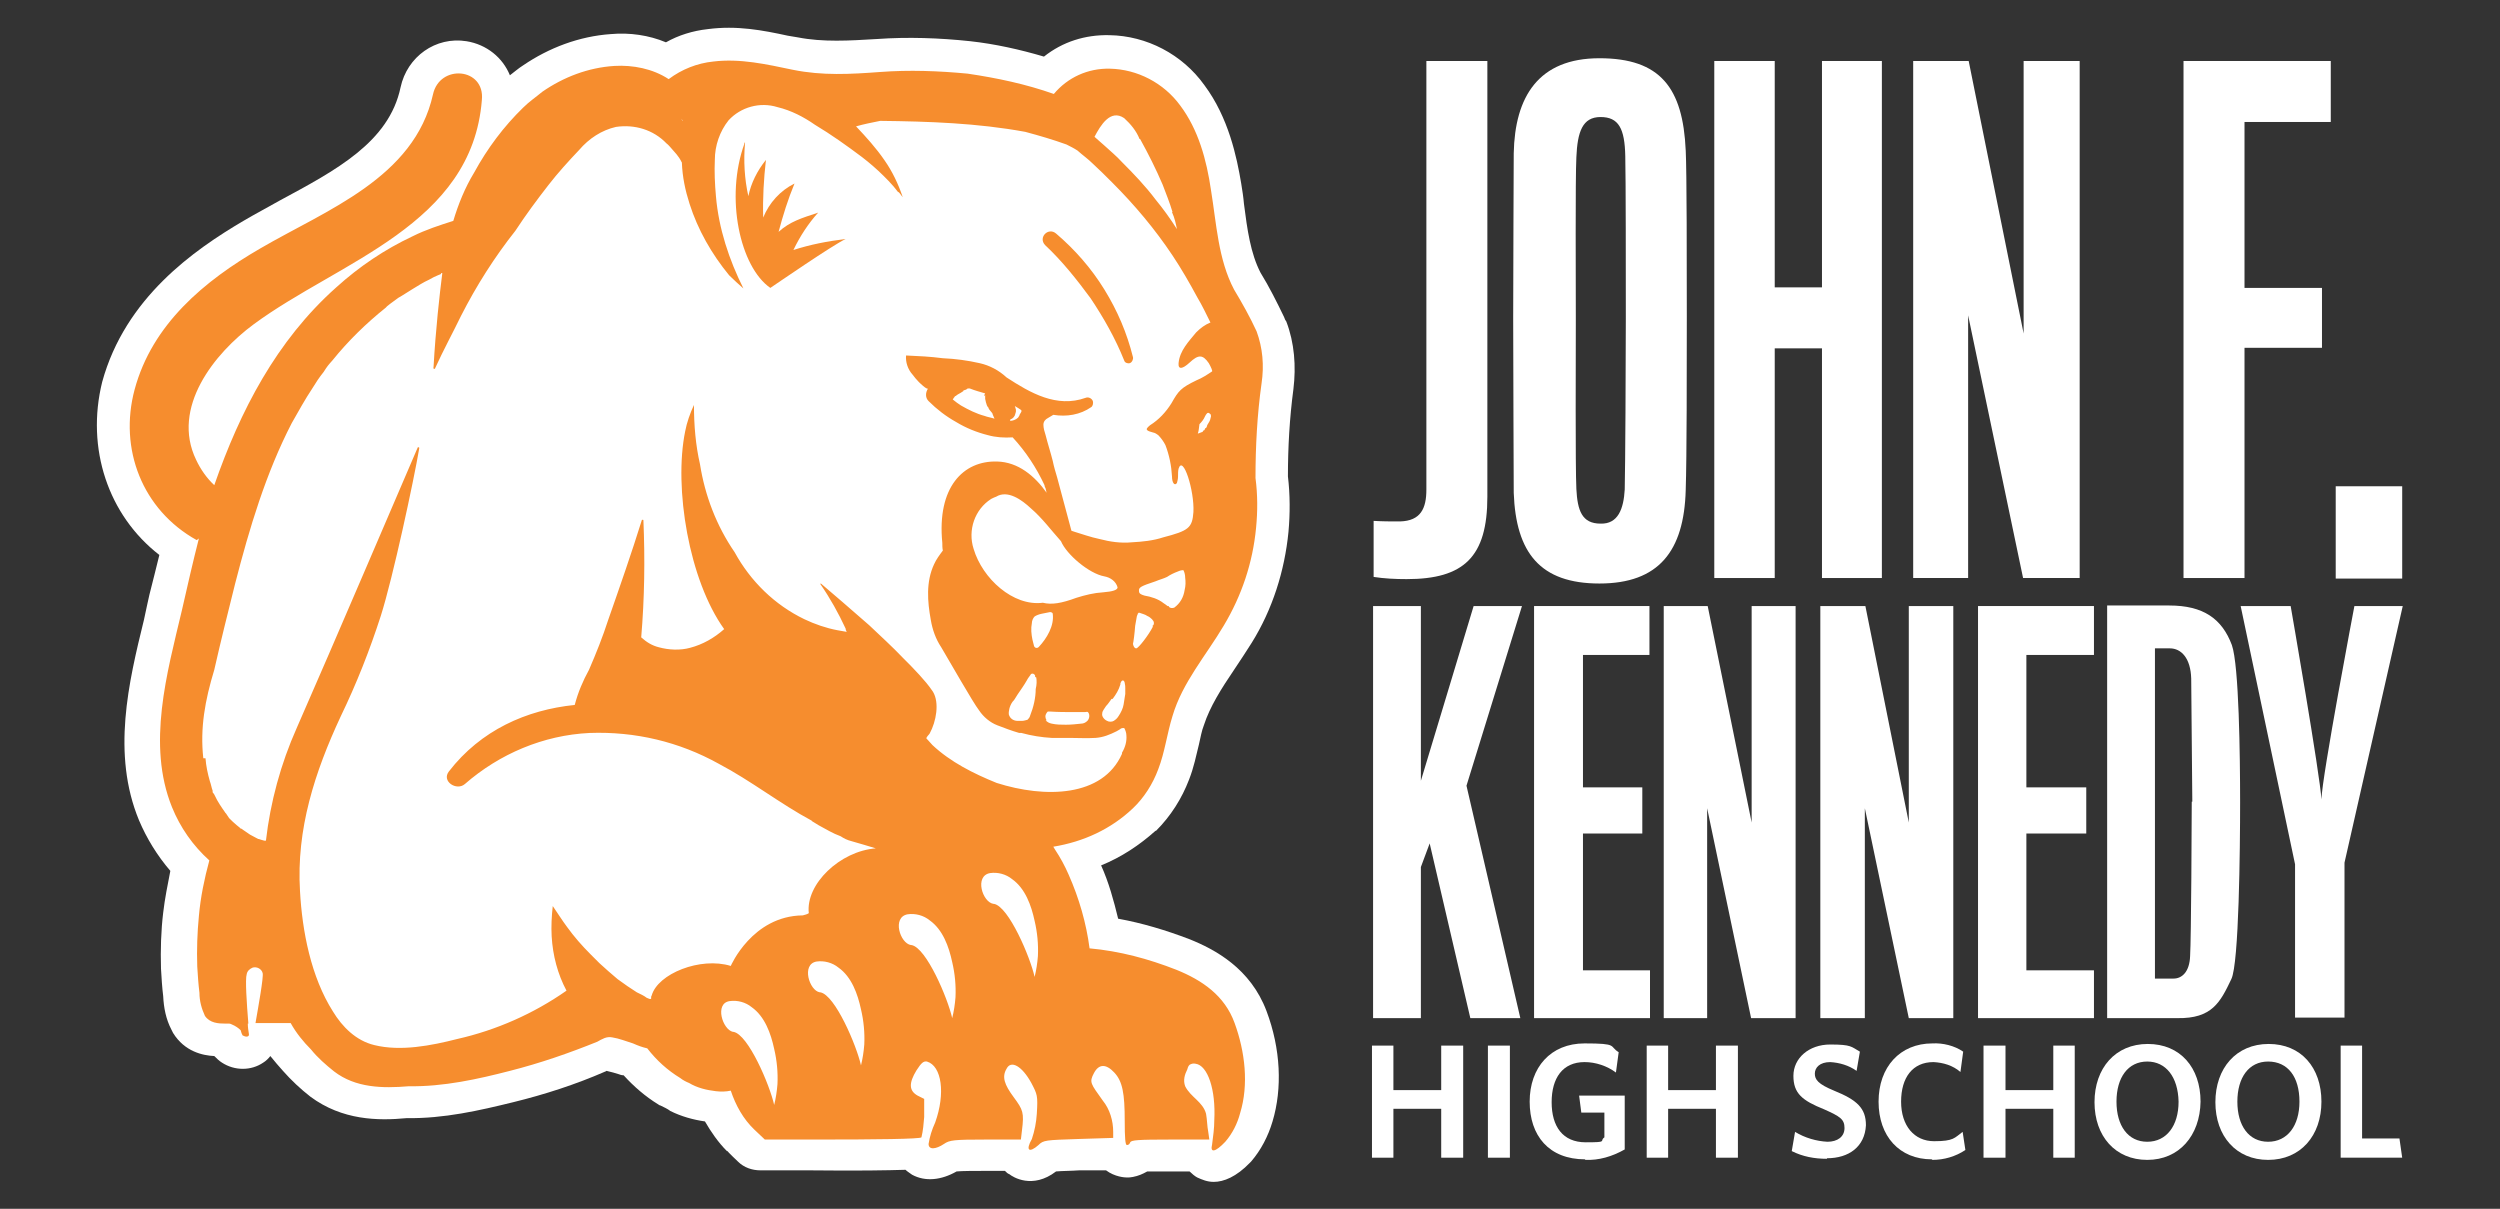 <?xml version="1.0" encoding="UTF-8"?> <svg xmlns="http://www.w3.org/2000/svg" id="Layer_1" data-name="Layer 1" version="1.1" viewBox="0 0 455 220"><rect x="0" y="0" width="455" height="220" fill="#333333" stroke="none"/><defs><style> .cls-1 { fill: #f68d2e; } .cls-1, .cls-2 { stroke-width: 0px; } .cls-2 { fill: #fff; } </style></defs><path class="cls-2" d="M233.9,58.2c-.1-.2-.1-.3-.2-.5-1.3-2.7-2.7-5.5-4.3-8.1-1.8-3.5-2.4-7.8-3-12.5-.1-1.2-.3-2.5-.5-3.7-.8-4.8-2.3-12-6.7-17.9-4-5.6-10.5-9-17.3-9.1-4.4-.1-8.5,1.2-11.9,3.9-4.4-1.3-8.9-2.3-13.4-2.8-5.6-.6-11.4-.8-17-.4-5,.3-9.8.6-14.4-.3-.6-.1-1.2-.2-1.8-.3-4.6-1-9.3-1.9-14.6-1.2-2.7.3-5.3,1.1-7.6,2.4-3.1-1.3-6.6-1.8-10-1.5-5.8.4-11.3,2.5-16,5.7-.8.5-1.6,1.2-2.4,1.8-1.3-3.2-4.2-5.6-7.9-6.2-5.6-.9-10.8,2.8-12,8.4-2.1,10-11.8,15.1-22,20.6-2.1,1.2-4.4,2.4-6.6,3.7-9,5.3-21.5,14-25.7,29.3-3,12.1,1.1,24.3,10.4,31.5-.6,2.5-1.2,4.8-1.8,7.2l-.4,1.8c-.2,1-.4,1.8-.6,2.8-2.8,11.4-5.9,24.4-.9,36.5,1.4,3.3,3.3,6.4,5.7,9.2-.5,2.6-1,5-1.3,7.6-.4,3.3-.5,6.8-.4,10.2.1,1.7.2,3.4.4,5,.1,2.1.5,4.2,1.5,6.1.1.2.2.4.3.6,2.1,3.4,5.4,4.1,7.5,4.2.4.4.9.9,1.4,1.2,2.3,1.5,5.3,1.5,7.5,0,.5-.3,1-.8,1.3-1.2.8,1,1.5,1.8,2.3,2.7,1.5,1.7,3.2,3.3,5,4.7,5.8,4.3,12.3,4.4,17.5,3.9,6.8.1,13.3-1.4,19.4-2.9,5.7-1.4,11.3-3.2,16.8-5.6.1,0,.1-.1.2-.1.4.1.8.2,1.2.3l1,.3c.3.1.5.2.9.2,1.8,2,4,3.9,6.3,5.3.1.1.3.2.4.2.6.3,1.3.6,1.8,1,2,1,4.2,1.6,6.3,1.9,1.1,1.9,2.4,3.8,4,5.4h.1c0,.1,1.9,1.9,1.9,1.9,1.1,1.1,2.6,1.6,4.1,1.6h9c8.9.1,14.2,0,17.4-.1.3.3.8.6,1.2.9,2.4,1.3,5.3,1,8.1-.6,1.1-.1,3.4-.1,4.8-.1h4c.3.3.5.5.8.6.6.5,4.2,2.8,8.5-.5,1.1-.1,2.9-.1,4.2-.2h4.9c1.6,1.2,3.4,1.3,3.8,1.3s.6,0,1.1-.1c1-.2,1.7-.5,2.6-1h7.7c.4.4,1,.9,1.4,1.1.9.4,1.8.8,3,.8,1.8,0,4.1-.9,6.6-3.5q.1-.1.2-.2c1.8-2.1,3.1-4.6,3.9-7.3,1.8-6,1.5-13.2-1.1-20.1-2.9-7.7-9.3-11.2-14.1-13.1-4.2-1.6-8.5-2.9-12.9-3.7-.8-3.3-1.7-6.6-3.1-9.7,3.7-1.5,7-3.7,9.9-6.3h.1c2.7-2.7,4.7-5.9,6-9.3.9-2.3,1.3-4.4,1.8-6.4.3-1.3.5-2.5.9-3.5,1.1-3.4,3.2-6.7,5.5-10.1,1.1-1.6,2.1-3.2,3.2-4.9,3.8-6.1,6-13.1,6.7-20.2.3-3.3.3-6.8-.1-10.1,0-5.3.3-10.6,1-15.9.5-4.1.2-8.4-1.3-12.3Z"></path><g id="Layer_2" data-name="Layer 2"><g id="Layer_1-2" data-name="Layer 1-2"><path class="cls-2" d="M256,105.4c-2,0-4.1-.1-6-.4v-10.2c1.7.1,3,.1,4.8.1,3.8-.1,4.8-2.4,4.8-5.8V11.1h11.1v79.3c0,11-4.3,15-14.7,15"></path><path class="cls-2" d="M295.7,89.1c.1-3.9.2-23.3.2-31.1s0-25.9-.1-29.6c-.1-5-1.2-7.1-4.5-7.1s-4.2,2.7-4.4,7.3c-.2,3.8-.1,23.1-.1,29.7s-.1,26.6.1,30.7c.2,3.9,1,6.3,4.4,6.3,3.2.1,4.2-2.7,4.4-6.2M306.8,27.3c.2,4,.2,20.9.2,30.3s0,25.6-.2,31.6c-.3,11.1-4.9,17-15.7,17s-15.2-5.6-15.6-16.5c0-2.8-.1-23-.1-31.7s.1-28.1.1-30.1c.2-10.3,4.5-17.3,15.6-17.3s15.2,5.4,15.7,16.8"></path><polygon class="cls-2" points="331.6 105.2 331.6 63.4 323 63.4 323 105.2 312 105.2 312 11.1 323 11.1 323 52.3 331.6 52.3 331.6 11.1 342.5 11.1 342.5 105.2 331.6 105.2"></polygon><polygon class="cls-2" points="368.2 105.2 358.2 57.4 358.2 105.2 348.2 105.2 348.2 11.1 358.3 11.1 368.3 60.7 368.3 11.1 378.5 11.1 378.5 105.2 368.2 105.2"></polygon><polygon class="cls-2" points="408.5 22.2 408.5 52.4 422.6 52.4 422.6 63.3 408.5 63.3 408.5 105.2 397.4 105.2 397.4 11.1 424.2 11.1 424.2 22.2 408.5 22.2"></polygon><rect class="cls-2" x="425.1" y="88.5" width="12.1" height="16.8"></rect><polygon class="cls-2" points="267.6 185.3 260.2 153.5 258.6 157.8 258.6 185.3 249.9 185.3 249.9 110.3 258.6 110.3 258.6 142.1 268.2 110.3 277 110.3 266.9 143 276.7 185.3 267.6 185.3"></polygon><polygon class="cls-2" points="279.2 185.3 279.2 110.3 300.2 110.3 300.2 119.2 288.1 119.2 288.1 143.3 298.9 143.3 298.9 151.7 288.1 151.7 288.1 176.6 300.3 176.6 300.3 185.3 279.2 185.3"></polygon><polygon class="cls-2" points="318.7 185.3 310.7 147.1 310.7 185.3 302.8 185.3 302.8 110.3 310.8 110.3 318.8 149.7 318.8 110.3 326.8 110.3 326.8 185.3 318.7 185.3"></polygon><polygon class="cls-2" points="347.4 185.3 339.4 147.1 339.4 185.3 331.3 185.3 331.3 110.3 339.5 110.3 347.4 149.7 347.4 110.3 355.5 110.3 355.5 185.3 347.4 185.3"></polygon><polygon class="cls-2" points="360 185.3 360 110.3 381.1 110.3 381.1 119.2 368.8 119.2 368.8 143.3 379.7 143.3 379.7 151.7 368.8 151.7 368.8 176.6 381.1 176.6 381.1 185.3 360 185.3"></polygon><path class="cls-2" d="M399,145.9c0-2.6-.2-19.8-.2-22.4-.1-3.7-1.8-5.5-3.9-5.5h-2.7v60.1h3.4c1.5,0,2.9-1.2,3-4.1.2-3.1.3-25.5.3-28.1M396.3,185.3h-12.8v-75.1h11.3c6.2,0,9.6,2.4,11.4,7.2,1.3,3.7,1.5,20.2,1.5,28.6s-.2,29.4-1.6,32.2c-2,4.2-3.5,7.2-9.8,7.1"></path><path class="cls-2" d="M426.7,157v28.2h-9v-27.9l-9.9-47h9.1s5.4,31,5.6,35.2c.1-4.2,6-35.2,6-35.2h8.8l-10.6,46.7Z"></path><polygon class="cls-2" points="262.3 190.3 262.3 198.4 253.6 198.4 253.6 190.3 249.7 190.3 249.7 210.7 253.6 210.7 253.6 201.8 262.3 201.8 262.3 210.7 266.3 210.7 266.3 190.3 262.3 190.3"></polygon><rect class="cls-2" x="270.8" y="190.3" width="4" height="20.4"></rect><path class="cls-2" d="M288.5,211c-6.6,0-10.1-4.3-10.1-10.5s3.8-10.6,10-10.6,4.4.5,6.2,1.6l-.5,3.7c-1.6-1.2-3.7-1.9-5.7-1.9-4,0-6,2.9-6,7.3s2,7.3,6.2,7.3,2.4-.2,3.4-.9v-4.5h-4.2l-.4-3.1h8.3v9.8c-2.3,1.3-4.7,2-7.2,1.9"></path><polygon class="cls-2" points="312.3 190.3 312.3 198.4 303.6 198.4 303.6 190.3 299.7 190.3 299.7 210.7 303.6 210.7 303.6 201.8 312.3 201.8 312.3 210.7 316.3 210.7 316.3 190.3 312.3 190.3"></polygon><path class="cls-2" d="M332.5,210.9c-2.3,0-4.4-.4-6.4-1.4l.6-3.5c1.8,1.1,3.9,1.7,5.9,1.8,1.8,0,3.1-.9,3.1-2.5s-.8-2.1-3.7-3.4c-4-1.6-5.6-2.9-5.6-6.1s2.8-5.7,6.7-5.7,3.8.4,5.4,1.3l-.6,3.5c-1.4-1-3.1-1.5-4.8-1.6-1.9,0-2.8,1-2.8,2.1s.6,1.9,3.5,3.1c4.2,1.7,5.8,3.2,5.8,6.3-.2,3.9-3.1,6-7.1,6"></path><path class="cls-2" d="M351.6,211c-5.9,0-9.7-4.2-9.7-10.5s3.9-10.6,9.8-10.6c1.9-.1,4,.4,5.6,1.5l-.5,3.7c-1.4-1.2-3.1-1.7-4.9-1.8-3.8,0-5.9,2.8-5.9,7.2s2.4,7.2,6,7.2,3.7-.6,5.2-1.7l.5,3.3c-1.8,1.2-3.9,1.8-6,1.8"></path><polygon class="cls-2" points="373.7 190.3 373.7 198.4 365 198.4 365 190.3 361 190.3 361 210.7 365 210.7 365 201.8 373.7 201.8 373.7 210.7 377.6 210.7 377.6 190.3 373.7 190.3"></polygon><path class="cls-2" d="M390.8,193.2c-3.5,0-5.6,2.9-5.6,7.3s2.1,7.3,5.6,7.3,5.7-2.9,5.7-7.3c-.1-4.5-2.3-7.3-5.7-7.3M390.8,211.1c-5.8,0-9.6-4.3-9.6-10.5s3.8-10.6,9.7-10.6,9.6,4.3,9.6,10.5c-.1,6.2-3.9,10.6-9.7,10.6"></path><path class="cls-2" d="M412.8,193.2c-3.5,0-5.6,2.9-5.6,7.3s2.1,7.3,5.6,7.3,5.7-2.9,5.7-7.3c0-4.5-2.1-7.3-5.7-7.3M412.8,211.1c-5.8,0-9.6-4.3-9.6-10.5s3.8-10.6,9.7-10.6,9.6,4.3,9.6,10.5-3.8,10.6-9.7,10.6"></path><polygon class="cls-2" points="426 190.3 426 210.7 437.2 210.7 436.7 207.2 429.9 207.2 429.9 190.3 426 190.3"></polygon><path class="cls-1" d="M192.2,42.5c3.4,2.9,6.4,6.3,8.8,10.2s4.1,7.9,5.2,12.3c.1.4-.2,1-.6,1.1-.4.1-.9-.1-1-.5-1.6-4-3.7-7.7-6.1-11.3-2.5-3.4-5.2-6.8-8.3-9.7-1.3-1.4.6-3.3,2-2.1"></path><path class="cls-1" d="M135.4,26h.1q0-.1.1,0c-.3,3.2-.1,6.6.6,9.7.5-2.4,1.6-4.6,3.2-6.6-.4,3.5-.6,7-.5,10.5,1.1-2.7,3.1-4.9,5.7-6.2-1.2,2.9-2.1,5.8-2.9,8.8,2.1-1.9,4.2-2.5,7.2-3.5-1.8,2-3.3,4.3-4.5,6.8,3.1-1,6.2-1.6,9.5-2-2.5,1.2-12.5,8.1-13.7,8.9-5.5-3.8-8.3-16.4-4.7-26.3"></path><path class="cls-1" d="M179.1,72.1c0-.2.1-.3.2-.5-1-.3-1.8-.5-2.8-.9h-.4c0,.1-.5.3-.5.3h-.2c0,.1-.1.2-.1.2-.3.2-.6.4-1,.6-.1.1-.3.2-.4.3h-.1c0,.1-.2.3-.2.3l-.2.3c.5.4,1,.8,1.5,1.1,1.4.8,2.8,1.5,4.3,1.9.5.2,1.2.3,1.8.5-.1-.3-.3-.6-.4-1-.2-.2-.3-.4-.5-.6-.1-.1-.2-.3-.2-.4h0c-.2-.2-.3-.4-.4-.8-.1-.2-.1-.5-.2-.8v-.2c0-.1,0-.3,0-.5M184.8,75.4c-.2.4-.4.8-.9.9,0,.1,0,.2-.1.3.5,0,1.1-.2,1.5-.6.1-.2.3-.4.3-.6.1-.1.2-.3.3-.5h0v-.2h0c0-.1-1.2-.8-1.2-.8,0,.1.1.2.1.3.2.5.1.9-.1,1.3M202.3,127.2c-.3.4-.6.9-1,1.3-.1.2-.3.4-.4.6-.1.2-.3.4-.3.8-.1.5.4,1.1.9,1.3.3.2.9.2,1.2,0s.6-.4.9-.9c.4-.6.8-1.4.9-2.1.1-.6.2-1.3.3-1.9v-1c0-.3,0-.6-.1-1,0-.2-.2-.6-.5-.4-.1.1-.2.2-.2.3-.1.1-.1.3-.1.4-.3,1-.8,1.8-1.4,2.6M189.8,109.7c1.6.4,3.4.1,6.1-.9,1.6-.5,3.2-.9,4.9-1q2.6-.2,2.6-.9c-.3-1.1-1.3-1.8-2.4-2-2.8-.5-6.9-4-7.9-6.4-1.8-2-3.4-4.2-5.5-6-1.6-1.5-4.2-3.4-6.3-2.1-.3.1-.5.2-.9.4-3,1.9-4.3,5.7-3.2,9.1,1.6,5.4,7.2,10.5,12.6,9.8M188.4,123.2c0-.2,0-.3-.1-.4s-.2-.2-.4-.2-.3.1-.4.3c-.2.3-.4.5-.6.9-.5.9-1.1,1.7-1.7,2.6s-.5.9-.9,1.3c-.3.4-.5.9-.6,1.3,0,.2-.1.4-.1.6v.4c.2.8.9,1.2,1.6,1.2h.8c.3,0,.6-.1,1-.2.2-.2.4-.4.5-.8.6-1.5,1-3.2,1-4.8.2-.8.2-1.5.1-2.1M190.3,131.1c.3.3.6.5,1.1.6.9.2,1.7.2,2.6.2s1.9-.1,2.8-.2c.4,0,.8-.2,1.1-.5.4-.4.5-1.2.1-1.6h0c-.1-.1-.4,0-.5,0h-2.1c-1.4,0-2.8,0-4.3-.1h-.4c-.1.1-.2.2-.3.4-.2.3-.2.8.1,1.2M191.6,111.7c0-.2-.3-.3-.5-.3-.5.1-1,.2-1.5.3-.5.1-1,.3-1.3.5-.3.3-.5.8-.5,1.2-.2,1-.1,2,.1,3,.1.4.2.8.3,1.2.1.2.3.4.6.3.1,0,.2-.1.3-.2,1.4-1.5,2.8-3.8,2.5-6M37.4,138c.1,1.4.4,2.8.8,4.2.2.5.3,1.2.5,1.7v.3c.2.2.3.4.4.6.5,1.1,1.2,2.1,1.9,3.1,0,0,0,.1.1.1l.6.9c.4.4.9.9,1.4,1.3l.5.4.2.2h.1c.5.3,1.1.8,1.6,1.1s1,.5,1.5.8h.1c.3.1.6.2,1,.3h.3c.8-7,2.7-14,5.6-20.5,6.6-15,19.4-45,22-51,0-.1.1-.1.2-.1s.1.1.1.2c-1,5.9-4.8,23.6-7,30.5-2,6.2-4.4,12.3-7.3,18.3-4.7,10.1-8.1,20.5-7.4,31.8.4,7.3,2,15.6,6,21.9,1.7,2.8,4.2,5.3,7.5,6.1,4.8,1.2,10.4.1,15.1-1.1,7.1-1.6,13.9-4.6,19.9-8.8-1.6-3-2.5-6.4-2.7-9.9-.1-1.8,0-3.7.2-5.5.9,1.3,1.7,2.6,2.6,3.8,1.3,1.8,2.7,3.4,4.3,5l1.6,1.6c1.1,1,2.1,1.9,3.3,2.9,1.2.9,2.4,1.7,3.5,2.4.6.3,1.3.6,1.8,1l.5.2h.3c0-.3,0-.5.1-.6,1.1-4,8.9-7.1,14.4-5.4,0,0,3.9-9.1,13.1-9.2.4-.1.8-.2,1.1-.4-.6-5.3,5.7-11.3,12.2-11.8-1.4-.4-2.9-.9-4.4-1.3-.8-.2-1.4-.5-2-.9-1.4-.5-2.7-1.3-4-2l-1.3-.8h.1c-5.8-3.1-11.1-7.3-17-10.4-7.2-4-15.2-5.9-23.5-5.6-8.4.4-16.4,3.8-22.7,9.3-1.5,1.3-4.3-.5-2.9-2.3,5.8-7.5,14.1-11.2,22.9-12.1.6-2.3,1.5-4.4,2.6-6.4,1.3-3,2.5-6,3.5-9.1,2.1-6,4.3-12.3,6.1-18.1,0-.1.1-.1.2-.1s.1.1.1.1c.3,7.1.2,14.2-.4,21.3,1,.9,2,1.5,3.2,1.8,1.8.5,3.9.6,5.7.1,2.3-.6,4.4-1.8,6.2-3.4-6.4-8.9-9.2-25.7-7.1-36,.3-1.6.9-3.3,1.6-4.8,0,3.7.3,7.3,1.1,10.8.9,5.7,3,11.2,6.3,16,2.9,5.3,7.3,9.6,12.7,12.2,1.9.9,3.9,1.6,6,2,.5.1,1.2.2,1.7.3-.1-.2-.2-.4-.2-.6-1.3-2.8-2.8-5.5-4.6-8.1,0,0,0-.1.1-.1,1.3,1.1,6.2,5.3,8.8,7.6,2,1.9,4.2,3.9,6.1,5.9,1.1,1.1,2,2,3,3.1.9,1,1.7,1.9,2.5,3.1,1.2,2,.6,5.4-.6,7.6-.1.2-.6.6-.6.9,0,0,.4.4,1.1,1.2,3.3,3.1,7.5,5.2,11.7,6.9,8.8,2.8,19.3,2.6,22.8-5.3v-.2c.6-1,.9-2.1.8-3.2,0-.4-.2-1-.4-1.3-.2,0-.4,0-.6.1-.2.2-.5.3-.8.5-1.2.6-2.4,1.1-3.8,1.2-1.6.1-3.2,0-4.8,0h-3.2c-1.8-.1-3.7-.4-5.5-.9h-.4c-1.4-.4-2.7-.9-4-1.4-1.3-.5-2.5-1.5-3.3-2.7-1.1-1.4-5.4-9-6.9-11.5-1-1.5-1.6-3.2-1.9-5-.6-3.3-.9-6.9.6-10.1.4-.9,1-1.7,1.6-2.5-.1-.4-.1-1-.1-1.4-1-10.1,3.8-15,10-14.8,3.8.1,6.8,2.6,9,5.7-.1-.2-.1-.5-.2-.8-.1-.2-.2-.4-.2-.6-1.5-3.2-3.4-6.1-5.8-8.7-1.5.1-3.1,0-4.5-.4-2-.5-4-1.3-5.8-2.4-1.8-1-3.5-2.3-5-3.8-.6-.6-.6-1.5-.1-2.3-.2.3-1.6-1.1-1.7-1.2-.4-.4-.8-.9-1.1-1.3-.9-1-1.3-2.3-1.2-3.5,2.3.1,4.4.2,6.7.5,2.3.1,4.5.4,6.7.9,1.8.4,3.5,1.3,4.9,2.6,4.3,2.8,9.1,5.6,14.4,3.7.5-.2,1.1.1,1.3.6.1.4,0,.9-.3,1.1-2,1.4-4.5,1.8-6.9,1.4l-1,.6c-.4.2-.8.6-.8,1.2s.2,1.3.4,1.9c.4,1.6.9,3.1,1.3,4.7.2,1,.5,2,.8,3l2.6,9.7.6.2c1,.3,3,1,4.5,1.3,1.9.5,3.9.8,5.9.6,1.9-.1,3.9-.3,5.7-.9,4.6-1.2,5.3-1.7,5.5-4.6.2-3.9-1.9-10.5-2.7-7.9-.1.4-.1.9-.1,1.4s-.1.8-.2,1.2c-.4.6-.9,0-.9-1.2-.1-1.9-.5-3.9-1.2-5.7-.3-.6-.8-1.3-1.3-1.8-.3-.2-.5-.4-1-.5-.3-.1-.8-.2-1-.4s-.1-.4.5-.9c1.6-1,2.9-2.4,3.9-4,1.3-2.3,1.7-2.8,4.6-4.2,1-.4,1.9-1,2.8-1.6.1-.1-.2-.8-.6-1.5-1.1-1.6-1.9-1.6-3.5-.1-1.3,1.2-2.1,1.3-2,.1.2-2.3,1.9-4,3.2-5.6.8-.8,1.6-1.4,2.6-1.8-.8-1.6-1.5-3.1-2.4-4.6-1.4-2.6-2.9-5.2-4.5-7.6-3.2-4.8-6.9-9.2-11-13.3-1.2-1.2-2.4-2.4-3.5-3.4-.9-.9-1.8-1.5-2.8-2.4-.6-.4-1.4-.8-2-1.1-2.5-.9-4.9-1.6-7.5-2.3-8.7-1.6-17.6-1.9-26.4-2-1.5.3-3,.6-4.4,1,1.8,1.9,3.7,4,5.2,6.2,1.4,2,2.5,4.3,3.3,6.7-.5-.6-.6-.9-.9-1-.2-.3-.5-.6-.8-1-.5-.6-1.2-1.3-1.8-1.9-1.2-1.2-2.6-2.4-3.9-3.4-2.8-2.1-5.6-4.1-8.6-5.9-2-1.4-4.3-2.6-6.8-3.2-3.2-1-6.7,0-8.9,2.4-1.6,2-2.5,4.6-2.5,7.2-.1,2.1,0,4.4.2,6.6.5,5.9,2.4,11.6,5,16.8-.9-.8-1.7-1.5-2.6-2.4-3.2-3.9-5.7-8.3-7.2-13-.8-2.5-1.3-4.9-1.4-7.5,0-.1-.1-.1-.1-.2-.5-1-1.2-1.7-1.9-2.5-.2-.2-.4-.5-.8-.8-2.4-2.5-5.8-3.5-9.2-3-2.6.6-4.9,2.1-6.7,4.2-1.9,2-3.9,4.2-5.6,6.4-2.1,2.7-4.1,5.4-6,8.3-3.8,4.8-7.1,10-9.9,15.5-1.5,3.1-3.2,6.2-4.7,9.5,0,.1-.1.2-.2.1-.1,0-.2-.1-.1-.2.4-7.1,1.1-13.2,1.6-17.2h-.2c0,.1-.1.2-.1.2l-.5.2c-.5.2-1.1.5-1.6.8-1.1.5-2,1.1-3,1.7-1,.6-1.7,1.1-2.6,1.6l-1.5,1.1-.5.4c-.2.1-.1.1-.1.1l-.2.2c-3.5,2.8-6.8,6-9.7,9.6-.8.9-.9,1-1.6,2.1-.8,1-1.4,1.9-2,2.9-1.4,2.1-2.6,4.3-3.8,6.4-4.7,9.1-7.7,19.1-10.3,29.2-1.3,5.2-2.6,10.4-3.8,15.7-1.7,5.6-2.6,10.6-2,16.1M133.5,187.8c2.7.5,6.6,9.7,7.4,13.3.3-1.2.5-2.5.6-3.8.1-2.1-.1-4.3-.6-6.4-.6-2.8-1.7-5.9-4.1-7.6-1.1-.9-2.6-1.3-4-1.1-2.8.4-1.3,5.2.6,5.6M149.3,180.6c2.7.5,6.6,9.7,7.4,13.3.3-1.2.5-2.5.6-3.8.1-2.1-.1-4.3-.6-6.4-.6-2.8-1.7-5.9-4.1-7.6-1.1-.9-2.6-1.3-4-1.1-2.8.5-1.3,5.3.6,5.6M165.9,172c2.7.5,6.6,9.7,7.4,13.3.3-1.2.5-2.5.6-3.8.1-2.1-.1-4.3-.6-6.4-.6-2.8-1.7-5.9-4.1-7.6-1.1-.9-2.6-1.3-4-1.1-2.9.5-1.4,5.3.6,5.6M180.9,164.5c2.7.5,6.6,9.7,7.4,13.3.3-1.2.5-2.5.6-3.8.1-2.1-.1-4.3-.6-6.4-.6-2.8-1.7-5.9-4.1-7.6-1.1-.9-2.6-1.3-4-1.1-2.9.5-1.4,5.3.6,5.6M206.8,118c.4,0,2.3-2.5,3-3.9h0v-.3h.1c0-.1.1-.2.1-.2h0v-.3c0-.3-.5-.9-1.2-1.2-.4-.3-1-.4-1.5-.6,0,0-.1,0-.1.1s0,0,0,0h-.1c0,.2-.1.3-.1.3h0c0,.1-.1.2-.1.3h0c-.1.5-.2,1.2-.3,1.7-.1,1.4-.3,2.9-.4,3.3.1.5.3.8.6.8M211.8,109.8h0l.3.2.4.3h.2c0,.1.1.2.1.2.3.2.5.2.9.1,1.1-.8,1.7-1.9,1.9-3.2.2-.8.2-1.5.1-2.3h0c0-.4-.1-.9-.3-1.3-.2-.1-.8.1-1,.2-.8.3-1.4.6-2,1-.6.3-1.4.5-2.1.8-2.7.9-3.1,1.1-3,1.8,0,.4.3.6,1,.8,1.2.2,2.5.6,3.5,1.4M218.9,78.5l.2-.2h.1c.1-.2.1-.3.2-.4h.1c.1-.2.2-.3.2-.5l.3-.5c.2-.3.3-.6.4-1.1,0-.2,0-.4-.2-.5-.2-.2-.3-.2-.5-.1-.2.2-.3.4-.4.6-.2.5-.6,1-1,1.4-.1.6-.1,1.2-.3,1.7.2,0,.5-.2.9-.3M213.4,38.6c-.5-1.7-1.2-3.4-1.8-5-1.2-2.8-2.6-5.6-4.1-8.3h-.1c-.6-1.5-1.6-2.7-2.8-3.8-2.5-1.7-4.3,1.3-5.4,3.4.6.5,1.2,1.1,1.7,1.5,1.2,1.1,2.3,2,3.3,3.1,2.1,2.1,4.3,4.4,6.1,6.8,1.4,1.7,2.7,3.5,3.9,5.4-.2-1-.4-2-.9-3.1M123.9,21.6l.2.2c.1.1.1.2.2.2h0c0-.1-.4-.4-.4-.4M35.8,98.3c-9.9-5.5-14.2-16.6-11.3-27.4,3.2-11.9,12.7-19.8,22.9-25.7,12-7,28-12.8,31.4-28,1.2-5.6,9.5-4.9,8.9,1-1.8,22.8-25.9,29.3-41.5,40.8-7.2,5.3-15.1,15.2-10.5,24.7.8,1.7,1.9,3.3,3.3,4.6,4.7-13.5,11.3-26.3,22.2-36,4.2-3.8,8.8-6.9,13.9-9.3,2.4-1.2,4.9-2,7.4-2.8.9-3,2.1-6,3.8-8.8,2.4-4.4,5.4-8.4,8.9-11.8,1.1-1.1,2.3-1.9,3.5-2.9,3.9-2.7,8.4-4.4,13.1-4.7,3.4-.2,7,.5,9.9,2.4,2.4-1.8,5.2-2.9,8.1-3.2,4.9-.6,9.7.5,14.5,1.5,5.4,1.1,10.5.8,15.9.4,5.3-.4,10.6-.2,15.9.3,5.4.8,10.6,1.9,15.7,3.7,2.5-3,6.2-4.7,10.2-4.6,5,.1,9.8,2.6,12.8,6.7,3.3,4.4,4.8,9.9,5.6,15.4,1,6.1,1.3,12.6,4.2,18.1,1.5,2.5,2.9,5,4.1,7.6,1.1,3,1.4,6.2.9,9.5-.8,5.7-1.1,11.5-1.1,17.2.4,3,.4,6.1.1,9.1-.6,6.3-2.6,12.3-5.9,17.8-3.2,5.4-7.5,10.3-9.3,16.4-1,3.2-1.4,6.6-2.6,9.7-1,2.7-2.6,5.2-4.6,7.1-4,3.8-9,6.1-14.5,7l.3.5c1,1.5,1.8,3,2.5,4.6,1.9,4.3,3.2,8.8,3.8,13.4,5.5.5,10.7,1.9,15.8,3.9,4.7,1.9,8.8,4.7,10.6,9.7,1.9,5.2,2.6,11.2,1,16.4-.5,1.9-1.4,3.7-2.7,5.2-1.8,1.9-2.8,2.1-2.4.5.2-1.5.4-3,.4-4.4.3-5.6-1.2-10-3.4-10.3-.4-.1-.8,0-1.1.2-.2.2-.3.4-.4.8-.5,1-.8,2-.4,3.1,1,2,3.2,2.8,3.8,5,.2,1.1.2,2.3.4,3.3l.2,1.4h-7.1c-5.9,0-7.1.1-7.3.5-.1.3-.3.5-.6.5s-.4-1.3-.4-4.4c0-5-.4-7.2-1.9-8.8-1.5-1.6-2.8-1.6-3.7.1s-.6,1.9,1.6,5c1.3,1.6,1.9,3.7,1.9,5.7v1.1c-.1,0-6.4.2-6.4.2-5.9.2-6.3.2-7.2,1.1-1.7,1.5-2.4,1-1.2-1.1.5-1.5.8-3,.9-4.6.2-3.3.1-3.5-1-5.6-1.7-3.1-3.7-4.2-4.5-2.6-.9,1.5-.4,2.9,1.3,5.2,1.7,2.3,1.9,2.8,1.5,6l-.2,1.7h-6.4c-5.8,0-6.6.1-7.6.8-1.5,1-2.8,1.1-2.8,0,.2-1.3.6-2.6,1.2-3.9,1.9-5.3,1.2-10.3-1.5-11.1-.6-.1-1,.2-1.9,1.6-1.4,2.3-1.4,3.7.2,4.6l1.2.6v3.3c-.1,1.2-.2,2.5-.5,3.7-.3.3-7.9.4-19.5.4h-9l-1.9-1.8c-2-1.9-3.4-4.4-4.3-7.1-.9.2-1.8.2-2.7.1-1.7-.2-3.4-.6-4.9-1.5-.5-.2-1.1-.5-1.6-.9-2.3-1.4-4.3-3.2-6-5.4-.9-.2-1.7-.5-2.6-.9-1.3-.4-2.5-.9-3.8-1.1-1-.2-1.8.3-2.7.8-5.2,2.1-10.4,3.9-15.9,5.3-5.8,1.5-12.1,2.9-18.4,2.8-4.8.4-9.7.3-13.6-2.7-1.5-1.2-3-2.5-4.2-4-1.4-1.4-2.7-3-3.7-4.8h-6.4c.5-2.9,1.5-8.4,1.3-9.1-.2-.8-1.1-1.2-1.8-1-.5.2-1,.6-1.1,1.2-.3.9,0,5.3.3,9h-.1c0,.6.1,1.3.2,1.9.1.5-.5.6-1,.3h-.1c-.2-.3-.3-.6-.4-1-.4-.4-1-.8-1.5-1-.2-.1-.4-.2-.6-.2h-.6c-1.4,0-2.9-.1-3.8-1.4-.6-1.3-1-2.7-1-4.2-.2-1.6-.3-3.2-.4-4.8-.1-3.1,0-6.1.3-9.2.3-3.4,1-6.8,1.9-10.1-3-2.7-5.3-6-6.8-9.7-4.6-11.4-.9-24.4,1.8-35.8,1-4.4,2-8.8,3.1-13.1"></path></g></g></svg> 